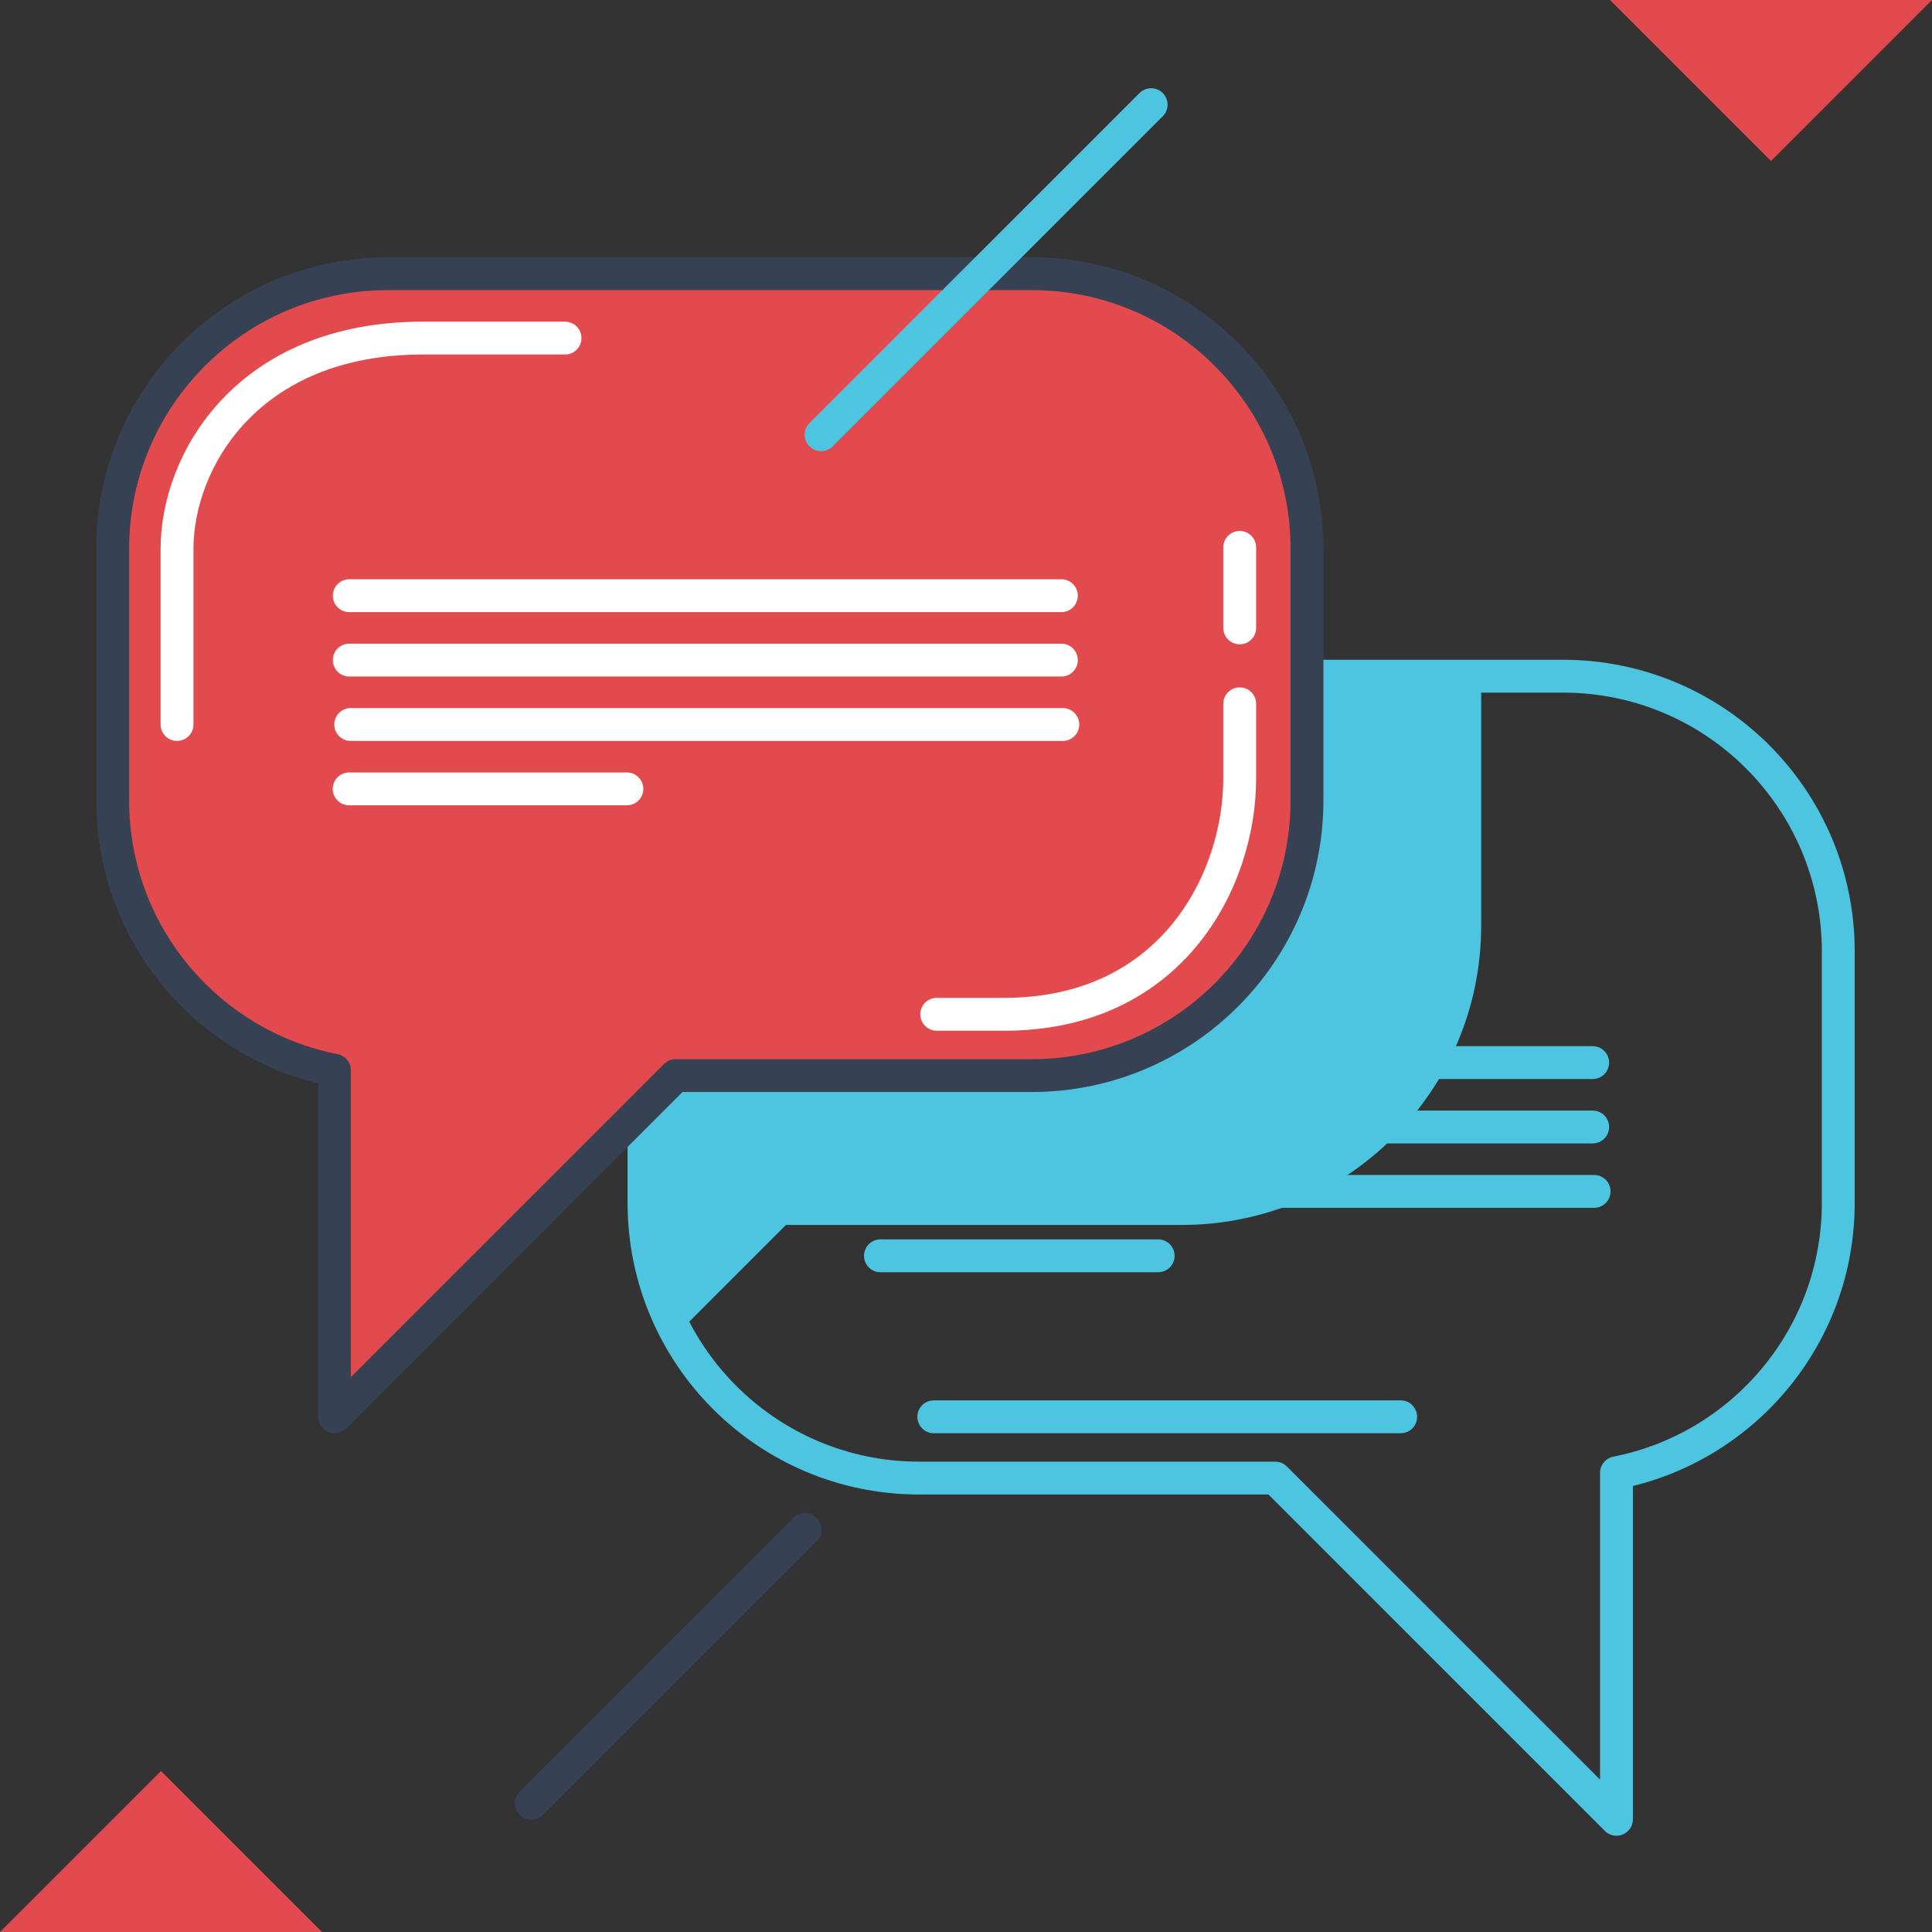 <svg width="160" height="160" fill="none" xmlns="http://www.w3.org/2000/svg"><rect width="100%" height="100%" fill="#333333" stroke="none"/><g clip-path="url(#clip0)"><path d="M132.018 98.667H73.043m58.856-5.334H72.924M131.899 88H72.924m22.991 16h-23" stroke="#4EC5E0" stroke-width="2.721" stroke-linecap="round" stroke-linejoin="round"/><path d="M129.445 56H76.126c-12.588 0-22.793 10.204-22.793 22.793v20.822c0 12.588 10.206 22.793 22.793 22.793h29.486l28.258 28.259v-28.696c10.47-2.06 18.368-11.283 18.368-22.356V78.793c0-12.589-10.205-22.793-22.793-22.793z" stroke="#4EC5E0" stroke-width="2.721" stroke-miterlimit="10" stroke-linecap="round" stroke-linejoin="round"/><path d="M0 160l13.333-13.333L26.666 160H0zM133.333 0l13.333 13.333L160 0h-26.667z" fill="#E34A4E"/><path d="M56.612 109.923l8.479-8.478h32.784c13.691 0 24.791-11.1 24.791-24.792V56H53.333l1.148 53.067c.024 1.1 1.353 1.634 2.13.856z" fill="#4EC5E0"/><path d="M32.127 22.667h53.318c12.588 0 22.794 10.204 22.794 22.793v20.821c0 12.588-10.206 22.794-22.794 22.794H55.96l-28.259 28.258V88.637C17.232 86.577 9.333 77.355 9.333 66.281V45.46c0-12.59 10.206-22.793 22.794-22.793z" fill="#E34A4E"/><path d="M32.127 22.667h53.318c12.588 0 22.794 10.204 22.794 22.793v20.821c0 12.588-10.206 22.794-22.794 22.794H55.96l-28.259 28.258V88.637C17.232 86.577 9.333 77.355 9.333 66.281V45.46c0-12.59 10.206-22.793 22.794-22.793z" stroke="#364254" stroke-width="2.721" stroke-miterlimit="10" stroke-linecap="round" stroke-linejoin="round"/><path d="M88.018 60H29.043m58.856-5.333H28.924m58.975-5.334H28.924m22.991 16h-23" stroke="#fff" stroke-width="2.721" stroke-linecap="round" stroke-linejoin="round"/><path d="M14.661 60V45.455C14.661 38.183 20.48 28 35.024 28h11.768m30.783 56h5.576c13.94 0 19.515-11.15 19.515-19.516v-6.197m0-6.287v-6.667" stroke="#fff" stroke-width="2.721" stroke-miterlimit="10" stroke-linecap="round" stroke-linejoin="round"/><path d="M68 36L95.333 8.667" stroke="#4EC5E0" stroke-width="2.721" stroke-miterlimit="10" stroke-linecap="round" stroke-linejoin="round"/><path d="M44 149.333l22.666-22.666" stroke="#364254" stroke-width="2.721" stroke-miterlimit="10" stroke-linecap="round" stroke-linejoin="round"/><path d="M77.333 117.333H116" stroke="#4EC5E0" stroke-width="2.721" stroke-miterlimit="10" stroke-linecap="round" stroke-linejoin="round"/></g><defs><clipPath id="clip0"><path fill="#fff" d="M0 0h160v160H0z"/></clipPath></defs></svg>